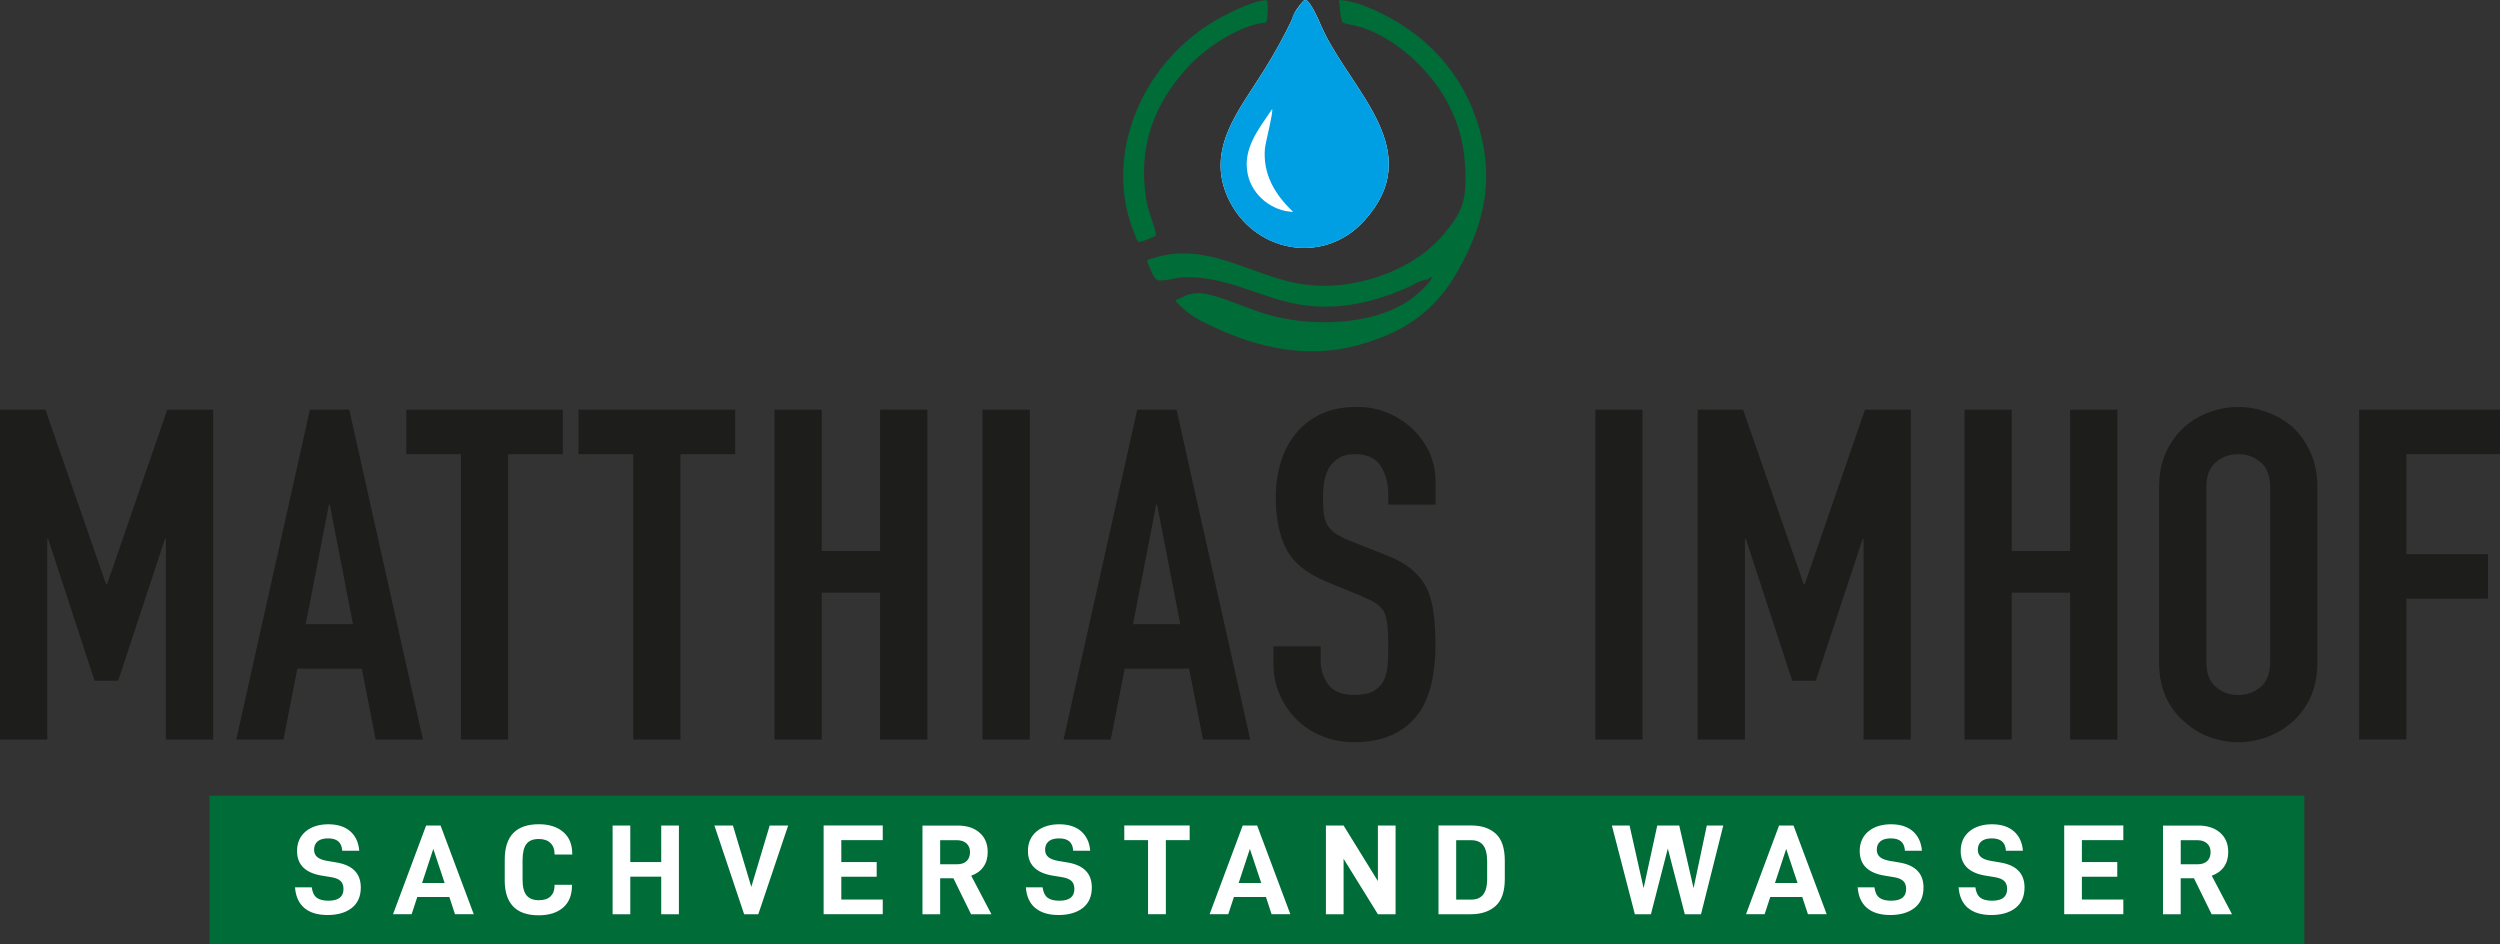 <?xml version="1.0" encoding="UTF-8"?>
<svg id="Ebene_1" data-name="Ebene 1" xmlns="http://www.w3.org/2000/svg" width="190.5mm" height="71.94mm" viewBox="0 0 539.99 203.92">
  <rect x="0" y="0" width="539.99" height="203.92" fill="#333333" stroke="none"/>
  <defs>
    <style>
      .cls-1 {
        fill: #1d1d1b;
      }

      .cls-2 {
        fill: #fff;
      }

      .cls-3 {
        fill: #009fe3;
      }

      .cls-4 {
        fill: #006c38;
      }
    </style>
  </defs>
  <polygon class="cls-4" points="45.25 171.86 45.25 203.92 497.73 203.92 497.73 171.86 45.25 171.86 45.25 171.86"/>
  <path class="cls-1" d="M10.21,159.73v-43.32h.2l10.01,30.62h5.1l10.11-30.62h.2v43.32h10.21v-71.24h-9.91l-13.01,37.72h-.2l-13.11-37.72H0v71.24h10.21ZM66.04,134.82l5-25.81h.2l5,25.81h-10.21ZM61.23,159.73l3-15.31h13.91l3,15.31h10.21l-15.91-71.24h-8.5l-15.91,71.24h10.21ZM109.76,159.73v-61.63h11.81v-9.61h-33.82v9.61h11.81v61.63h10.21ZM146.98,159.73v-61.63h11.81v-9.61h-33.82v9.61h11.81v61.63h10.2ZM177.49,159.73v-31.72h12.61v31.72h10.21v-71.24h-10.21v30.52h-12.61v-30.52h-10.21v71.24h10.21ZM222.42,159.73v-71.24h-10.21v71.24h10.21ZM244.73,134.82l5-25.81h.2l5,25.81h-10.21ZM239.93,159.73l3-15.31h13.91l3,15.31h10.2l-15.91-71.24h-8.5l-15.91,71.24h10.21ZM310.07,104c0-4.14-1.54-7.8-4.6-11.01-1.54-1.53-3.35-2.77-5.45-3.7-2.1-.93-4.42-1.4-6.95-1.4-3,0-5.59.52-7.76,1.55-2.17,1.03-3.95,2.42-5.35,4.15-1.47,1.74-2.57,3.8-3.3,6.2-.74,2.4-1.1,4.94-1.1,7.6,0,4.47.75,8.19,2.25,11.16,1.5,2.97,4.45,5.35,8.85,7.15l7.3,3c1.27.53,2.28,1.03,3.05,1.5.77.47,1.38,1.07,1.85,1.8.4.73.67,1.7.8,2.9.13,1.2.2,2.74.2,4.6,0,1.6-.05,3.05-.15,4.35-.1,1.3-.42,2.42-.95,3.35-.53.93-1.28,1.65-2.25,2.15-.97.5-2.32.75-4.05.75-2.6,0-4.45-.75-5.55-2.25-1.1-1.5-1.65-3.18-1.65-5.05v-3.2h-10.2v3.8c0,2.4.45,4.62,1.35,6.65.9,2.04,2.12,3.82,3.65,5.35,1.53,1.54,3.37,2.74,5.5,3.6,2.13.87,4.44,1.3,6.9,1.3,3.27,0,6.04-.53,8.3-1.6,2.27-1.07,4.1-2.53,5.5-4.4,1.33-1.8,2.3-3.99,2.9-6.55.6-2.57.9-5.35.9-8.36,0-2.6-.14-4.92-.4-6.95-.27-2.03-.77-3.85-1.5-5.45-.8-1.53-1.9-2.88-3.3-4.05-1.4-1.17-3.24-2.18-5.5-3.05l-7.8-3.1c-1.33-.53-2.39-1.07-3.15-1.6-.77-.53-1.35-1.17-1.75-1.9-.4-.73-.65-1.57-.75-2.5-.1-.93-.15-2.1-.15-3.5,0-1.2.1-2.35.3-3.45.2-1.1.57-2.08,1.1-2.95.53-.8,1.23-1.47,2.1-2,.87-.53,2-.8,3.4-.8,2.6,0,4.45.85,5.55,2.55,1.1,1.7,1.65,3.72,1.65,6.05v2.3h10.21v-5h0ZM354.79,159.73v-71.24h-10.2v71.24h10.2ZM376.9,159.73v-43.32h.2l10.01,30.62h5.1l10.11-30.62h.2v43.32h10.21v-71.24h-9.91l-13.01,37.72h-.2l-13.11-37.72h-9.81v71.24h10.21ZM434.53,159.73v-31.72h12.61v31.72h10.21v-71.24h-10.21v30.52h-12.61v-30.52h-10.21v71.24h10.21ZM466.35,142.92c0,3,.5,5.57,1.5,7.7,1,2.14,2.33,3.9,4,5.3,1.6,1.47,3.42,2.57,5.45,3.3,2.03.73,4.08,1.1,6.15,1.1s4.12-.37,6.15-1.1c2.03-.73,3.89-1.83,5.55-3.3,1.6-1.4,2.9-3.17,3.9-5.3,1-2.13,1.5-4.7,1.5-7.7v-37.62c0-2.87-.5-5.4-1.5-7.6-1-2.2-2.3-4.04-3.9-5.5-1.67-1.4-3.52-2.47-5.55-3.2-2.03-.73-4.09-1.1-6.15-1.1s-4.12.37-6.15,1.1c-2.04.74-3.85,1.8-5.45,3.2-1.67,1.47-3,3.3-4,5.5-1,2.2-1.5,4.74-1.5,7.6v37.62h0ZM476.55,105.3c0-2.47.68-4.29,2.05-5.45,1.37-1.17,2.98-1.75,4.85-1.75s3.48.58,4.85,1.75c1.37,1.17,2.05,2.99,2.05,5.45v37.62c0,2.47-.68,4.29-2.05,5.45-1.37,1.17-2.99,1.75-4.85,1.75s-3.49-.58-4.85-1.75c-1.37-1.17-2.05-2.98-2.05-5.45v-37.62h0ZM519.78,159.73v-30.42h17.61v-9.61h-17.61v-21.61h20.21v-9.61h-30.42v71.24h10.21Z"/>
  <path class="cls-2" d="M65.71,196.1c1.21,1.03,2.89,1.54,5.05,1.54s3.94-.51,5.23-1.53c1.29-1.02,1.94-2.49,1.94-4.42,0-3-1.73-4.8-5.19-5.39l-2.13-.36c-.95-.17-1.65-.44-2.1-.83-.45-.39-.67-.92-.67-1.58,0-.76.25-1.36.76-1.79.51-.43,1.25-.65,2.25-.65s1.71.21,2.22.64c.51.43.79,1.1.85,2.03h3.68c-.16-1.82-.81-3.22-1.97-4.22-1.16-1-2.73-1.5-4.71-1.5s-3.68.52-4.91,1.56c-1.23,1.04-1.85,2.45-1.85,4.22,0,2.98,1.82,4.76,5.45,5.33l1.9.31c.93.15,1.61.42,2.04.82.43.4.64.98.64,1.74,0,1.69-1.08,2.53-3.24,2.53-1.13,0-1.98-.22-2.55-.65-.57-.44-.93-1.18-1.06-2.24h-3.62c.14,1.94.81,3.43,2.01,4.46h0ZM97.06,193.75l1.22,3.72h4.05l-7.17-19.16h-3.12l-7.15,19.16h4.02l1.22-3.72h6.91ZM96.04,190.72h-4.87l2.42-7.36,2.45,7.36h0ZM109.01,190.06c0,5.09,2.44,7.64,7.32,7.64,2.24,0,4-.55,5.28-1.65,1.28-1.1,1.93-2.68,1.93-4.74v-.2h-3.76v.22c0,.96-.29,1.72-.86,2.28-.57.56-1.4.83-2.49.83-1.23,0-2.12-.35-2.7-1.05-.57-.7-.86-1.83-.86-3.39v-4.14c0-1.65.28-2.83.83-3.56.55-.72,1.44-1.08,2.67-1.08,1.09,0,1.93.29,2.52.86.59.57.89,1.35.89,2.33v.17h3.82v-.19c0-2.02-.65-3.58-1.95-4.69-1.3-1.11-3.05-1.67-5.25-1.67-4.92,0-7.38,2.55-7.38,7.64v4.39h0ZM146.64,178.31h-3.82v7.89h-6.68v-7.89h-3.82v19.16h3.82v-8.11h6.68v8.11h3.82v-19.16h0ZM154.31,178.31l6.42,19.16h3.06l6.45-19.16h-3.99l-3.97,13.25-3.97-13.25h-4ZM181.72,181.47h8.95v-3.17h-12.77v19.16h12.77v-3.17h-8.95v-4.92h7.64v-3.17h-7.64v-4.75h0ZM205.93,189.7l3.82,7.78h4.4l-4.37-8.33c1.15-.41,2.03-1.05,2.64-1.92.61-.87.92-1.93.92-3.19,0-1.76-.58-3.15-1.75-4.18-1.17-1.03-2.73-1.54-4.7-1.54h-7.64v19.16h3.82v-7.78h2.86ZM203.07,186.67v-5.19h3.62c.88,0,1.57.23,2.07.7.51.46.76,1.08.76,1.86,0,.85-.25,1.5-.74,1.96-.49.45-1.19.68-2.08.68h-3.62ZM223.6,196.1c1.21,1.03,2.89,1.54,5.05,1.54s3.94-.51,5.24-1.53c1.29-1.02,1.94-2.49,1.94-4.42,0-3-1.73-4.8-5.19-5.39l-2.13-.36c-.95-.17-1.65-.44-2.1-.83-.45-.39-.67-.92-.67-1.58,0-.76.25-1.36.76-1.79.5-.43,1.25-.65,2.24-.65s1.71.21,2.22.64c.51.43.79,1.1.85,2.03h3.67c-.15-1.82-.81-3.22-1.97-4.22-1.16-1-2.73-1.5-4.71-1.5s-3.68.52-4.92,1.56c-1.23,1.04-1.85,2.45-1.85,4.22,0,2.98,1.82,4.76,5.45,5.33l1.9.31c.93.15,1.61.42,2.04.82.43.4.64.98.64,1.74,0,1.69-1.08,2.53-3.24,2.53-1.13,0-1.98-.22-2.55-.65-.57-.44-.93-1.18-1.07-2.24h-3.62c.14,1.94.81,3.43,2.01,4.46h0ZM256.96,181.47v-3.17h-14.12v3.17h5.13v16h3.85v-16h5.13ZM273.44,193.75l1.22,3.72h4.05l-7.17-19.16h-3.12l-7.15,19.16h4.03l1.22-3.72h6.91ZM272.42,190.72h-4.87l2.42-7.36,2.45,7.36h0ZM301.44,178.31h-3.82v12l-7.41-12h-3.82v19.16h3.82v-11.97l7.41,11.97h3.82v-19.16h0ZM310.71,178.31v19.16h6.97c2.26,0,4.04-.6,5.37-1.79,1.32-1.19,1.98-3.14,1.98-5.85v-3.92c0-2.7-.65-4.65-1.94-5.83-1.29-1.18-3.06-1.78-5.29-1.78h-7.09ZM317.77,194.31h-3.24v-12.83h3.24c1.17,0,2.03.37,2.6,1.1.56.73.85,1.91.85,3.54v3.69c0,1.56-.29,2.69-.86,3.42-.57.72-1.43,1.08-2.58,1.08h0ZM372.22,178.31h-3.56l-2.86,13.53-3.09-13.53h-4.75l-2.95,13.53-3.03-13.53h-3.82l4.96,19.16h3.47l3.65-14.19,3.67,14.19h3.5l4.81-19.16h0ZM389.28,193.75l1.23,3.72h4.05l-7.17-19.16h-3.12l-7.14,19.16h4.02l1.22-3.72h6.91ZM388.26,190.72h-4.87l2.42-7.36,2.45,7.36h0ZM403.25,196.1c1.2,1.03,2.89,1.54,5.04,1.54s3.94-.51,5.24-1.53,1.94-2.49,1.94-4.42c0-3-1.73-4.8-5.19-5.39l-2.13-.36c-.95-.17-1.65-.44-2.1-.83-.45-.39-.67-.92-.67-1.58,0-.76.25-1.36.76-1.79.51-.43,1.25-.65,2.25-.65s1.71.21,2.22.64c.51.43.79,1.1.85,2.03h3.67c-.16-1.82-.81-3.22-1.97-4.22-1.16-1-2.73-1.5-4.71-1.5s-3.68.52-4.91,1.56c-1.23,1.04-1.85,2.45-1.85,4.22,0,2.98,1.82,4.76,5.45,5.33l1.9.31c.93.15,1.61.42,2.04.82.43.4.64.98.64,1.74,0,1.69-1.08,2.53-3.24,2.53-1.13,0-1.98-.22-2.55-.65-.57-.44-.93-1.18-1.06-2.24h-3.62c.14,1.94.81,3.43,2.01,4.46h0ZM425.07,196.1c1.21,1.03,2.89,1.54,5.05,1.54s3.94-.51,5.23-1.53c1.29-1.02,1.94-2.49,1.94-4.42,0-3-1.73-4.8-5.19-5.39l-2.13-.36c-.95-.17-1.65-.44-2.1-.83-.45-.39-.67-.92-.67-1.58,0-.76.25-1.36.76-1.79.5-.43,1.25-.65,2.24-.65s1.71.21,2.22.64c.51.43.79,1.1.85,2.03h3.67c-.15-1.82-.81-3.22-1.97-4.22-1.16-1-2.73-1.5-4.71-1.5s-3.68.52-4.91,1.56c-1.23,1.04-1.85,2.45-1.85,4.22,0,2.98,1.82,4.76,5.45,5.33l1.9.31c.93.15,1.61.42,2.04.82.43.4.64.98.64,1.74,0,1.69-1.08,2.53-3.24,2.53-1.13,0-1.98-.22-2.55-.65-.57-.44-.93-1.18-1.07-2.24h-3.62c.14,1.94.81,3.43,2.01,4.46h0ZM449.68,181.47h8.95v-3.17h-12.77v19.16h12.77v-3.17h-8.95v-4.92h7.64v-3.17h-7.64v-4.75h0ZM473.89,189.7l3.82,7.78h4.4l-4.38-8.33c1.15-.41,2.03-1.05,2.64-1.92.61-.87.92-1.93.92-3.19,0-1.76-.58-3.15-1.75-4.18-1.17-1.03-2.73-1.54-4.7-1.54h-7.64v19.16h3.82v-7.78h2.86ZM471.03,186.67v-5.19h3.62c.87,0,1.56.23,2.07.7.51.46.76,1.08.76,1.86,0,.85-.25,1.5-.74,1.96-.5.45-1.19.68-2.08.68h-3.62Z"/>
  <path class="cls-4" d="M253.97,65.17c-.07-.13,0-.35.15-.41.82-.33,1.61-.82,2.45-1.09,2.1-.68,3.9-.29,5.95.32,3.6,1.06,7.15,2.68,10.76,3.8,9.36,2.89,23.37,2.71,31.56-3.24,1.14-.83,3.86-3.19,4.39-4.43.3-.7-.63.13-.82.2-.34.12-.79.14-1.16.25-1.08.33-2.12,1.03-3.16,1.49-6.94,3.1-14.4,4.88-22.06,3.92-9.18-1.15-17.05-6.61-26.62-6.06-1.38.08-2.73.51-4.09.63-.34.03-1,.08-1.3-.04-.97-.39-1.8-3.16-2.26-4.08.03-.15.11-.23.24-.31.29-.17,1.33-.47,1.71-.57,11.78-3.23,20.69,4.19,31.7,5.85,10.61,1.6,23.67-2.64,30.57-10.97,3.54-4.27,4.62-6.62,4.56-12.28-.07-7.61-1.98-13.94-6.47-20.07-3.87-5.29-10.34-10.64-16.74-12.39-.53-.15-3.09-.61-3.29-.81-.16-.15-.35-.92-.4-1.17-.25-1.16-.18-2.36-.42-3.52L289.35,0c2.44.2,4.79.97,7.01,1.94,11.48,5,19.83,13.89,23.23,26.06,3.18,11.38.83,20.79-4.85,30.78-5.01,8.8-11.96,13.22-21.65,15.83-10.55,2.84-20.91.66-30.62-3.82-3.3-1.52-5.83-2.77-8.29-5.49-.06-.06-.21-.1-.22-.12h0Z"/>
  <path class="cls-4" d="M245.78,52.17c-.11-.11-.53-1.14-.63-1.38-7.11-17.02,1.38-36.5,16.44-45.8,2.77-1.71,8.44-4.65,11.62-4.92.52-.04.53.08.58.58.09.84,0,2.59-.08,3.46-.1,1.11-.73.75-1.59.93-5.29,1.07-11.73,5.35-15.38,9.27-7.62,8.19-10.98,17.57-9.15,28.84.35,2.12,1.04,3.68,1.65,5.67.15.49.67,1.83.25,2.18-.26.21-1.44.64-1.82.78-.36.13-1.63.65-1.89.39h0Z"/>
  <path class="cls-2" d="M281.81.02c-.44.13-1.77,2.02-2.04,2.49-.35.65-.55,1.38-.87,2.05-1.71,3.58-3.71,7.11-5.79,10.48-5.28,8.56-12.8,17.03-7.85,27.74,5.39,11.66,20.47,14.68,29.35,4.96,13.61-14.89-2.21-27.63-8.62-40.81-.92-1.9-1.72-4.11-2.9-5.85-.26-.38-.77-1.22-1.28-1.07h0Z"/>
  <path class="cls-3" d="M281.81.02c.52-.16,1.03.69,1.28,1.07,1.17,1.74,1.97,3.96,2.9,5.85,6.41,13.18,22.24,25.92,8.62,40.81-8.88,9.72-23.97,6.7-29.35-4.96-4.95-10.72,2.57-19.18,7.85-27.74,2.08-3.38,4.08-6.9,5.79-10.48.32-.67.03-.87.87-2.05.84-1.18,1.59-2.36,2.04-2.49h0Z"/>
  <path class="cls-2" d="M274.76,23.59c.37.22-1.46,7.46-1.54,8.44-.49,5.62,2.17,10.01,6.1,13.74-4.58-.15-8.83-3.56-9.8-8.07-1.19-5.59,2.33-9.79,5.24-14.11h0Z"/>
</svg>